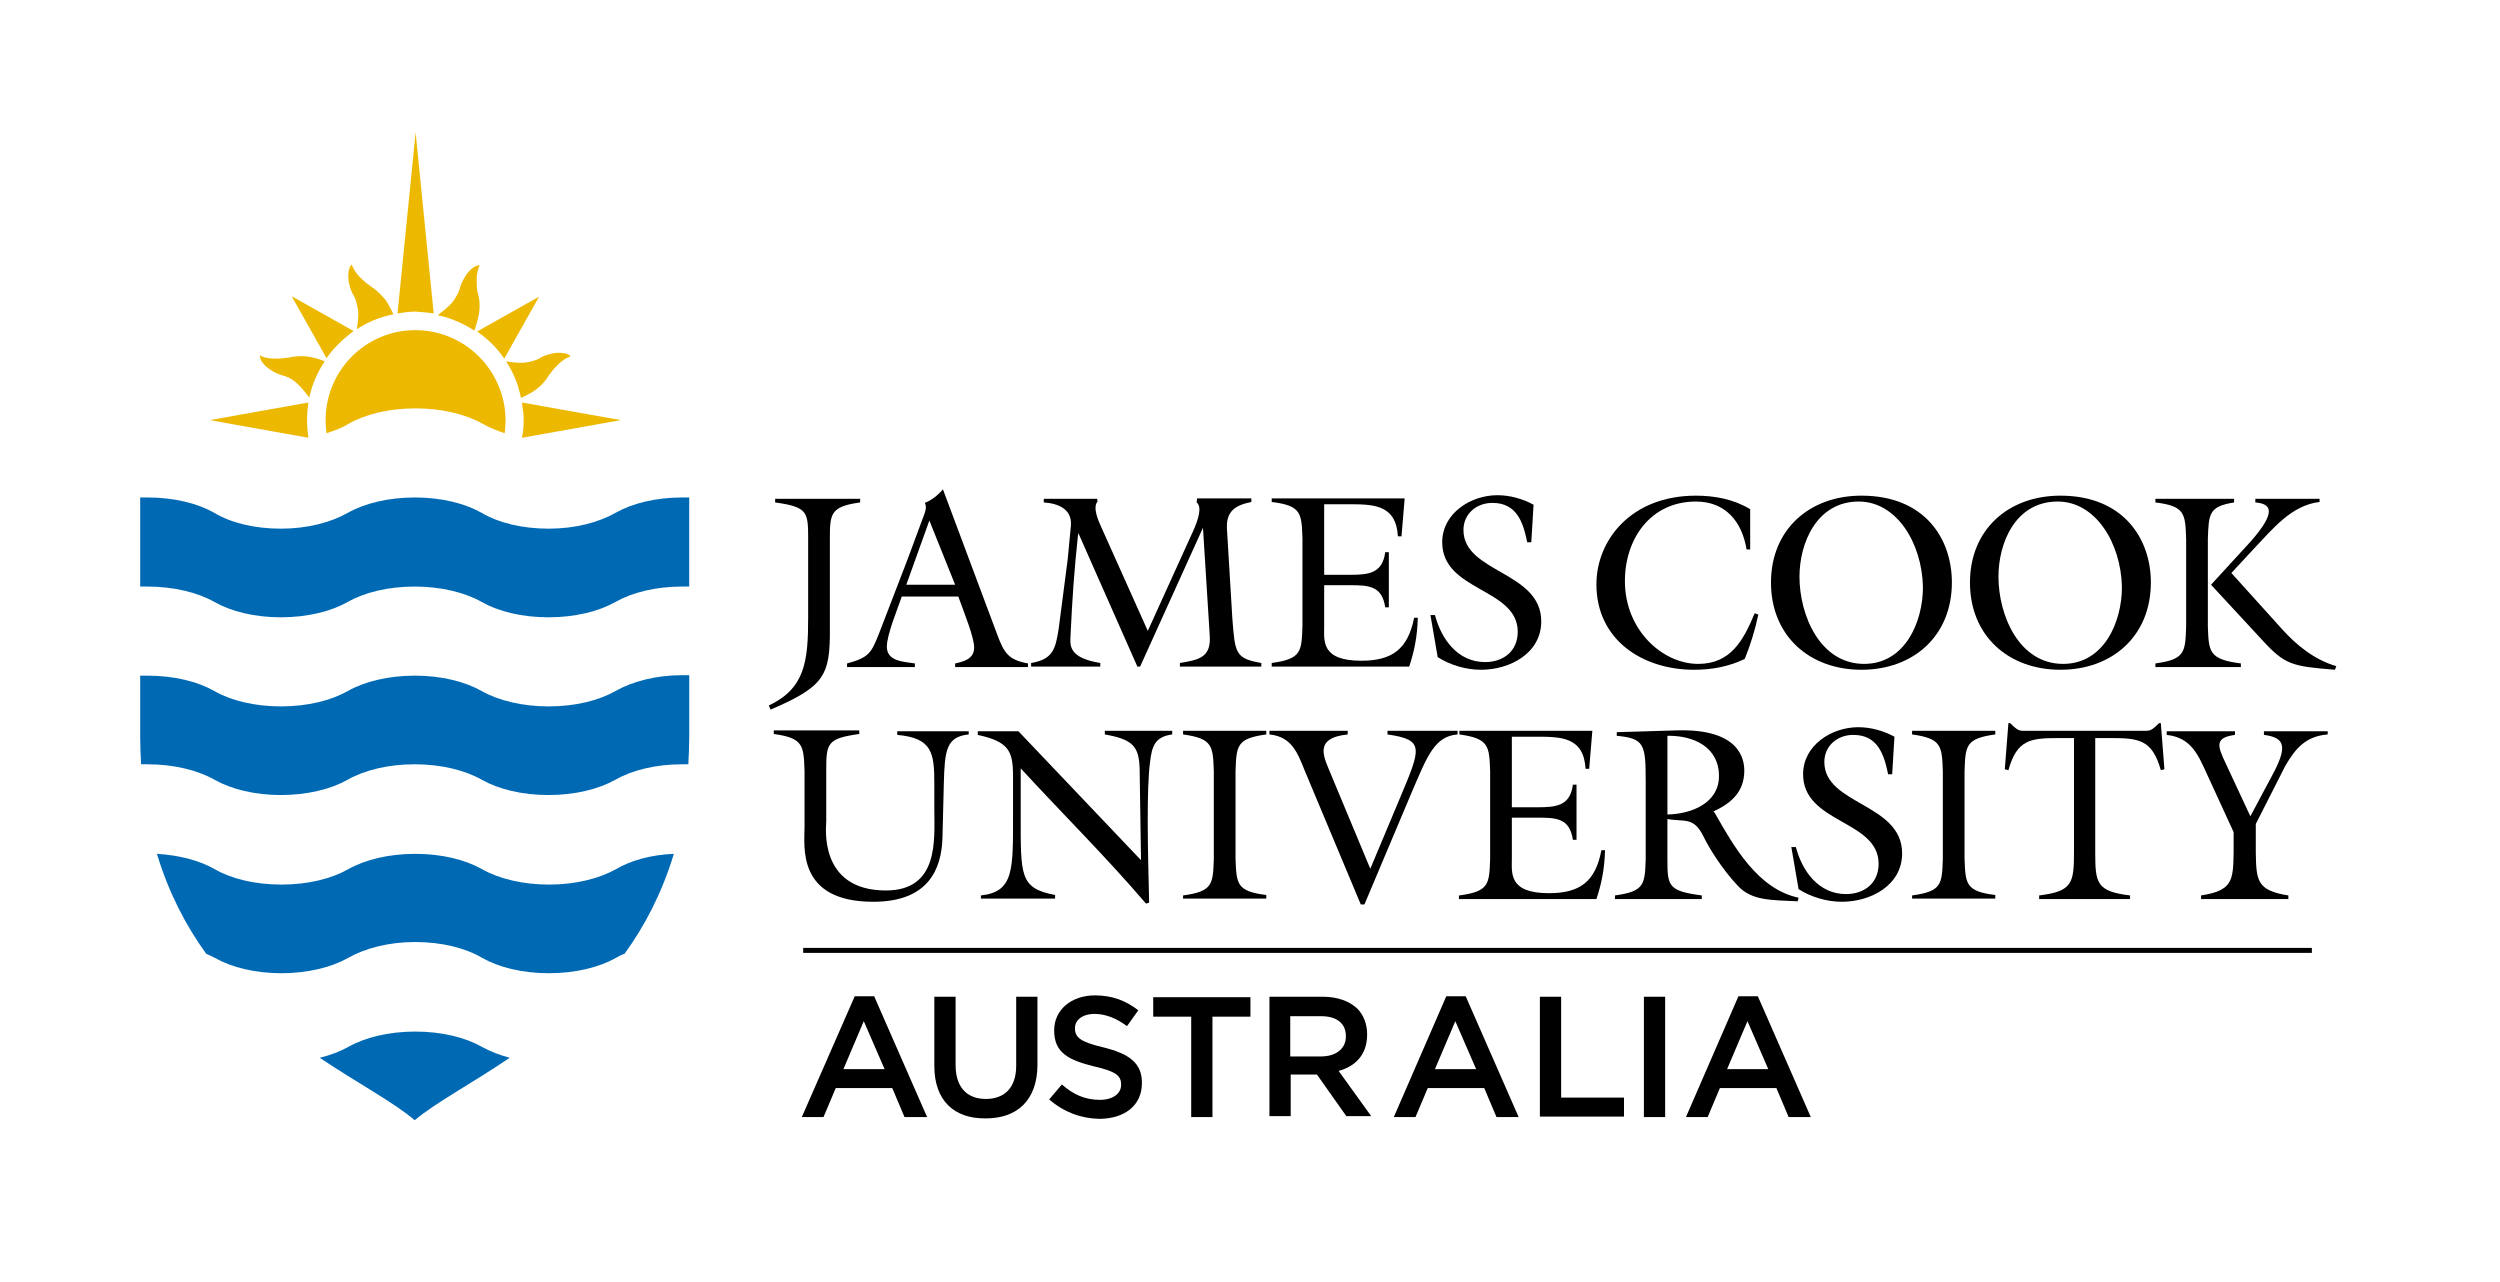 <?xml version="1.0" encoding="utf-8"?>
<!-- Generator: Adobe Illustrator 22.0.1, SVG Export Plug-In . SVG Version: 6.00 Build 0)  -->
<svg version="1.1" id="Layer_1" xmlns="http://www.w3.org/2000/svg" xmlns:xlink="http://www.w3.org/1999/xlink" x="0px" y="0px"
	 viewBox="0 0 552.8 283.5" style="enable-background:new 0 0 552.8 283.5;" xml:space="preserve">
<style type="text/css">
	.st0{fill:#0069B4;}
	.st1{fill:#EDB800;}
</style>
<g>
	<g>
		<g>
			<path class="st0" d="M136.1,152.8c-3.7,2.1-8.9,3.4-14.8,3.4c-5.8,0-11.1-1.3-14.8-3.4c-3.7-2.1-8.9-3.4-14.8-3.4
				c-5.8,0-11.1,1.3-14.8,3.4c-3.7,2.1-8.9,3.4-14.8,3.4c-5.8,0-11.1-1.3-14.7-3.4c-3.7-2.1-8.9-3.4-14.8-3.4c-0.5,0-1.1,0-1.6,0
				V163c0,2.1,0.1,4.1,0.2,6c0.5,0,1,0,1.4,0c5.8,0,11.1,1.3,14.8,3.4c3.7,2.1,8.9,3.4,14.7,3.4c5.8,0,11.1-1.3,14.8-3.4
				c3.7-2.1,8.9-3.4,14.8-3.4c5.8,0,11.1,1.3,14.8,3.4c3.7,2.1,8.9,3.4,14.8,3.4c5.8,0,11.1-1.3,14.8-3.4c3.7-2.1,8.9-3.4,14.7-3.4
				c0.5,0,1,0,1.4,0c0.1-2,0.2-3.9,0.2-6v-13.7c-0.5,0-1.1,0-1.6,0C145,149.3,139.8,150.7,136.1,152.8"/>
			<path class="st0" d="M121.4,195.6c-5.8,0-11.1-1.3-14.8-3.4c-3.7-2.1-8.9-3.4-14.8-3.4c-5.8,0-11.1,1.3-14.8,3.4
				c-3.7,2.1-8.9,3.4-14.8,3.4c-5.8,0-11.1-1.3-14.7-3.4c-3.3-1.9-7.8-3.1-12.8-3.4c2.6,8.6,6.4,15.9,10.9,22.1
				c0.7,0.3,1.3,0.6,1.9,0.9c3.7,2.1,8.9,3.4,14.7,3.4c5.8,0,11.1-1.3,14.8-3.4c3.7-2.1,8.9-3.5,14.8-3.5c5.8,0,11.1,1.3,14.8,3.5
				c3.7,2.1,8.9,3.4,14.8,3.4c5.8,0,11.1-1.3,14.8-3.4c0.6-0.3,1.2-0.7,1.9-0.9c4.5-6.2,8.3-13.5,10.9-22.1
				c-5.1,0.2-9.6,1.5-12.8,3.4C132.4,194.3,127.2,195.6,121.4,195.6"/>
			<path class="st0" d="M106.6,231.5c-3.7-2.1-8.9-3.4-14.8-3.4c-5.8,0-11.1,1.3-14.8,3.4c-1.8,1-3.9,1.8-6.3,2.4
				c8.5,5.7,16.3,9.8,21,13.8c4.8-4,12.6-8.1,21-13.8C110.5,233.3,108.4,232.5,106.6,231.5"/>
			<path class="st0" d="M136.1,113.4c-3.7,2.1-8.9,3.5-14.8,3.5c-5.8,0-11.1-1.3-14.8-3.5c-3.7-2.1-8.9-3.4-14.8-3.4
				c-5.8,0-11.1,1.3-14.8,3.4c-3.7,2.1-8.9,3.5-14.8,3.5c-5.8,0-11.1-1.3-14.7-3.5c-3.7-2.1-8.9-3.4-14.8-3.4c-0.5,0-1.1,0-1.6,0
				v19.7c0.5,0,1.1,0,1.6,0c5.8,0,11.1,1.3,14.8,3.4c3.7,2.1,8.9,3.4,14.7,3.4c5.8,0,11.1-1.3,14.8-3.4c3.7-2.1,8.9-3.4,14.8-3.4
				c5.8,0,11.1,1.3,14.8,3.4c3.7,2.1,8.9,3.4,14.8,3.4c5.8,0,11.1-1.3,14.8-3.4c3.7-2.1,8.9-3.4,14.7-3.4c0.6,0,1.1,0,1.6,0V110
				c-0.5,0-1.1,0-1.6,0C145,110,139.8,111.3,136.1,113.4"/>
		</g>
		<g>
			<path class="st1" d="M105.9,69.4c0.2-1.1,0.2-2.4,0-3.6c-0.1-0.4-0.2-0.8-0.3-1.2c-0.2-1.1-0.2-2-0.2-3c0-1,0.3-2.3,0.7-2.9
				c-1-0.2-2.4,1.1-3.1,2.2c-0.5,0.8-0.9,1.5-1.2,2.4c-0.1,0.3-0.2,0.7-0.3,1c-0.4,1-1,2-1.7,2.8c-0.9,1-2,1.8-3,2.6c0,0,0,0,0,0
				c2.9,0.6,5.6,1.8,8.1,3.4C105.3,71.8,105.7,70.7,105.9,69.4z M77.9,64.8c0.2,0.3,0.3,0.6,0.5,0.9c0.4,1,0.7,2.1,0.8,3.1
				c0.1,1.3-0.1,2.7-0.3,4v0c2.4-1.6,5.1-2.7,8.1-3.3c-0.5-1-1-2.1-1.7-3.1c-0.7-0.9-1.6-1.8-2.6-2.6c-0.3-0.2-0.7-0.4-1-0.7
				c-0.9-0.6-1.6-1.3-2.3-2c-0.7-0.8-1.4-1.8-1.6-2.6c-0.8,0.6-0.9,2.5-0.7,3.8C77.3,63.2,77.5,64,77.9,64.8z M95.9,69.3l-4-40
				l-4,40c1.3-0.2,2.6-0.4,4-0.4C93.2,69,94.6,69.1,95.9,69.3z M111.5,79.3l7.7-13.7l-13.7,7.7C107.8,74.9,109.9,76.9,111.5,79.3z
				 M78.2,73.2l-13.7-7.7l7.7,13.7C73.8,76.9,75.9,74.9,78.2,73.2z M120.9,83.7c0.2-0.3,0.4-0.7,0.7-1c0.6-0.9,1.3-1.6,2-2.3
				c0.8-0.7,1.8-1.4,2.6-1.6c-0.6-0.8-2.5-0.9-3.8-0.7c-0.9,0.2-1.7,0.4-2.5,0.8c-0.3,0.2-0.6,0.3-0.9,0.5c-0.9,0.4-2.1,0.7-3.1,0.8
				c-1.3,0.1-2.7-0.1-4-0.3h0c1.6,2.4,2.7,5.1,3.3,8.1c1-0.5,2.1-1,3.1-1.7C119.3,85.6,120.2,84.7,120.9,83.7z M68.2,89l-21.8,3.9
				l21.8,3.9c-0.2-1.3-0.3-2.6-0.3-3.9C67.9,91.6,68,90.3,68.2,89z M137.3,92.9L115.4,89c0.2,1.3,0.4,2.6,0.4,3.9
				c0,1.3-0.1,2.6-0.4,3.9L137.3,92.9z M64.7,78.9c-0.4,0.1-0.8,0.2-1.2,0.2c-1.1,0.2-2,0.2-3.1,0.2c-1,0-2.2-0.3-2.9-0.7
				c-0.2,1,1.1,2.4,2.2,3.1c0.7,0.5,1.5,0.9,2.4,1.2c0.3,0.1,0.7,0.2,1,0.3c1,0.3,2,1,2.7,1.7c1,0.9,1.8,2,2.6,3
				c0.6-2.9,1.8-5.6,3.4-8c-1-0.4-2.2-0.8-3.4-1C67.3,78.7,66,78.7,64.7,78.9z M91.8,73C80.9,73,72,81.9,72,92.9c0,1,0.1,2,0.2,2.9
				c1.8-0.6,3.5-1.2,4.9-2.1c3.7-2.1,8.9-3.4,14.8-3.4c5.8,0,11.1,1.3,14.8,3.4c1.4,0.8,3.1,1.5,4.9,2.1c0.1-1,0.2-1.9,0.2-2.9
				C111.7,81.9,102.8,73,91.8,73z"/>
		</g>
	</g>
	<g>
		<path d="M178.7,119.2c0-6-0.1-7.1-7.3-8.1v-0.8h18.8v0.8c-6.6,0.9-6.7,2.5-6.7,8.1v19.6c0.1,10.6-1.2,13-13.1,18.1l-0.4-0.9
			c8-3.8,8.7-9.7,8.7-19.5V119.2z"/>
		<path d="M205.5,115.1l-5.1,14.2h10.8L205.5,115.1z M199.4,131.9c-0.9,2.7-3.3,8.4-3.3,11.1c0,3.3,3.8,3.3,6.2,3.7v0.8h-15v-0.8
			c4.9-1.3,5.4-2.4,7.1-6.7l6.2-16.1l3.3-8.9c0.5-1.4,1.2-2.7,0.6-3.8c1.5-0.6,2.8-1.6,4-3l12,32.1c1.5,4,2.4,5.6,6.8,6.4v0.8h-16.1
			v-0.8c1.9-0.4,4.2-1,4.2-3.5c0-2.3-2.1-7.4-3.5-11.3H199.4z"/>
		<path d="M253.8,139.5l9.9-21.8c1.4-3,2.1-5.7,0.9-6.6l0.1-0.9h12v0.8c-3.5,0.7-5.6,2-5.4,5.9l1.2,19.9c0.6,7.6,0.6,8.8,6.4,9.8
			v0.8h-18v-0.8c4.2-0.7,6.9-1.2,6.6-6l-1.5-23.9H266l-13.9,30.7h-0.6l-13-29.4h-0.1c-0.9,8.4-1.3,14.4-1.7,22.9
			c-0.1,2.1-0.1,4.6,6.6,5.7v0.8H228v-0.8c4.9-0.8,5.4-3.2,6.1-7.6l2-15.4l0.7-7.4c0.3-3.6-2.8-4.9-6-5.1v-0.8h11.8l0.1,0.6
			c-1.2,1.3,0.3,4.5,0.7,5.4L253.8,139.5z"/>
		<path d="M281.2,146.6c6.6-0.9,6.6-2.5,6.8-8.2v-19.3c-0.2-5.6-0.2-7.3-6.8-8.1v-0.8h29.4l-0.7,8.4h-0.8c-0.4-7.1-5.5-7.1-11-7.1
			h-5.3v15.6h5.7c4.1,0,7.2-0.3,7.8-5h0.8v12.2h-0.8c-0.7-4.8-3.7-4.9-7.8-4.9h-5.7v9c0,3.2-0.8,7.7,8.2,7.7
			c6.9,0,10.3-2.6,11.7-9.5h0.8c-0.1,4.2-0.8,7.5-1.9,10.8h-30.4V146.6z"/>
		<path d="M338.6,119.9h-0.9c-0.9-4.4-2.3-8.7-7.7-8.7c-3.5,0-6.4,2.4-6.4,6c0,9.5,17.2,9.1,17.2,20.2c0,7.1-7,10.7-13.3,10.7
			c-3.3,0-6.8-1-9.6-2.8l-1.6-9.3h1c1.4,5.3,5,10.4,11.1,10.4c4,0,7.2-2.4,7.2-6.7c0-9.7-16.7-8.9-16.7-19.8
			c0-6.4,6.3-10.4,12.2-10.4c2.8,0,5.6,0.8,8,2.1L338.6,119.9z"/>
		<path d="M387,121.5h-0.8c-1-6.2-4.7-10.6-11.2-10.6c-10,0-15.7,8.2-15.7,17.6c0,10.8,8.3,18.3,16.2,18.3c7.2,0,10-5.2,12.5-11.2
			l0.8,0.3c-0.7,3.3-1.7,6.6-3,9.8c-3.5,1.7-7.3,2.4-11.2,2.4c-11.4,0-21.6-6.6-21.6-18.9c0-9.7,7.6-19.6,22-19.6
			c4.2,0,8.4,0.8,12,3V121.5z"/>
		<path d="M397.9,127.5c0,8.5,4.5,19.3,14.3,19.3c9,0,13-9.2,13-17c-0.2-9.7-5.8-18.9-14.2-18.9
			C401.7,110.9,397.9,120.1,397.9,127.5 M431.6,128.8c0,11.8-8.5,19.3-20,19.3c-11.5,0-20-7.5-20-19.3c0-11.7,8.5-19.2,20-19.2
			C425.6,109.6,431.6,119.1,431.6,128.8"/>
		<path d="M441.9,127.5c0,8.5,4.5,19.3,14.3,19.3c9,0,13-9.2,13-17c-0.2-9.7-5.8-18.9-14.2-18.9
			C445.6,110.9,441.9,120.1,441.9,127.5 M475.6,128.8c0,11.8-8.5,19.3-20,19.3c-11.5,0-20-7.5-20-19.3c0-11.7,8.5-19.2,20-19.2
			C469.5,109.6,475.6,119.1,475.6,128.8"/>
		<path d="M512.9,110.2v0.8c-6.2,0.7-10.4,6-14.4,10.2l-5.1,5.5l11.1,12.3c3.3,3.7,7.3,6.9,12.1,8.3l-0.3,0.8
			c-9.5-0.8-11-1-16.2-6.7l-11.2-12.1l8.8-9.6c5.7-6.5,4.6-8.3,1-8.6v-0.8H512.9z M488.2,138.5c0.2,5.6,0.2,7.3,7.3,8.2v0.8h-18.9
			v-0.8c6.6-0.9,6.6-2.5,6.8-8.2v-19.3c-0.2-5.6-0.2-7.3-6.8-8.1v-0.8H494v0.8c-5.6,0.9-5.6,2.5-5.8,8.1V138.5z"/>
		<path d="M214.2,161.6v0.8c-5,0.5-5.3,3.6-5.5,10.8l-0.3,12c-0.2,7.1-3.2,14.2-15.3,14.2c-17,0-15.2-12.3-15.2-16.6v-12.3
			c-0.2-5.6-0.2-7.3-6.8-8.2v-0.8h18.9v0.8c-7.2,1-7.3,2.1-7.3,8.2v11.2c0,1-1.8,15.2,13.2,15.2c11.8,0,10.7-11.3,10.7-17.9v-5.7
			c0-6.9-0.5-10.1-8.2-10.8v-0.8H214.2z"/>
		<path d="M252.3,190.2l-0.3-20c-0.1-5.2-1.5-6.7-7.7-7.8v-0.8h14.9v0.8c-3.8,0.5-4.5,2.6-4.9,6.1c-0.8,6-0.5,19.2-0.2,31.1
			l-0.7,0.2c-8.8-10.3-18.5-19.9-27.7-29.9V180c0,13.6-0.3,16.4,7.6,17.9v0.8h-16.4V198c7.4-0.8,7.1-5.8,7.1-18.2v-8.2
			c0-5.5-0.9-7.6-7.8-9.1v-0.8h9L252.3,190.2z"/>
		<path d="M273.2,189.8c0.2,5.6,0.2,7.3,6.8,8.1v0.8h-18.4V198c6.6-0.9,6.6-2.5,6.8-8.1v-19.3c-0.2-5.6-0.2-7.3-6.8-8.2v-0.8H280
			v0.8c-6.6,0.9-6.6,2.5-6.8,8.2V189.8z"/>
		<path d="M322.3,161.6v0.8c-5.1,0.4-6.7,4.8-10.1,12.7L301.7,200h-0.8l-12.4-29.6c-1.6-4-2.9-7.5-7.8-8v-0.8h17.3v0.8
			c-7.7,0.8-5.2,5.1-3.8,8.6l8.8,21.1l6.5-15.5c4.7-11.2,5.6-13-2.7-14.2v-0.8H322.3z"/>
		<path d="M322.7,198c6.6-0.9,6.6-2.5,6.8-8.1v-19.3c-0.2-5.6-0.2-7.3-6.8-8.2v-0.8h29.4l-0.7,8.4h-0.8c-0.4-7.1-5.5-7.1-11-7.1
			h-5.3v15.6h5.7c4.1,0,7.2-0.3,7.8-5h0.8v12.2h-0.8c-0.7-4.8-3.7-4.9-7.8-4.9h-5.7v9c0,3.2-0.8,7.7,8.2,7.7
			c6.9,0,10.3-2.6,11.6-9.5h0.8c-0.1,4.2-0.8,7.5-1.9,10.8h-30.4V198z"/>
		<path d="M368.7,180.1c5.3-0.1,11.4-2.5,11.4-8.5c0-6.4-5.6-9-11.4-8.9V180.1z M363.9,172.9c0-8.4-0.3-9.6-6.4-10.2v-0.8l13.3-0.4
			c13.8-0.4,14.9,6.3,14.9,8.9c0,4.6-2.8,7.2-6.8,9l0.3,0.4c4.2,7.4,9.5,16.8,18.5,18.7l-0.2,0.8c-5.8-0.3-10.1-0.1-13.2-3.4
			c-3.6-3.8-6.5-8.6-7.6-10.9c-2.2-4.5-4.2-3.2-8-3.9v8.8c0,6,0.1,7.1,7.6,8.1v0.8h-19.2V198c6.6-0.9,6.6-2.5,6.8-8.1V172.9z"/>
		<path d="M418.4,171.2h-0.9c-0.9-4.4-2.3-8.7-7.7-8.7c-3.5,0-6.4,2.4-6.4,6c0,9.5,17.2,9.1,17.2,20.2c0,7.1-7,10.7-13.3,10.7
			c-3.3,0-6.8-1-9.6-2.8l-1.6-9.3h1c1.4,5.3,5,10.4,11.1,10.4c4,0,7.2-2.4,7.2-6.7c0-9.7-16.7-8.9-16.7-19.8
			c0-6.4,6.3-10.4,12.2-10.4c2.8,0,5.6,0.8,8,2.1L418.4,171.2z"/>
		<path d="M434.4,189.8c0.2,5.6,0.2,7.3,6.8,8.1v0.8h-18.4V198c6.6-0.9,6.6-2.5,6.8-8.1v-19.3c-0.2-5.6-0.2-7.3-6.8-8.2v-0.8h18.4
			v0.8c-6.6,0.9-6.6,2.5-6.8,8.2V189.8z"/>
		<path d="M477.4,159.9h0.4l0.8,10.2l-0.8,0.2c-1.9-6.8-4.9-7.1-11.2-7.1h-3.3v25.3c0,6.8,0.3,8.6,7.7,9.5v0.8h-20.1V198
			c7.3-0.9,7.7-2.7,7.7-9.5v-25.3h-3.3c-6.3,0-9.3,0.3-11.2,7.1l-0.8-0.2l0.8-10.2h0.4l0.5,0.5c1.4,1.3,1.6,1.2,3.4,1.2h25.1
			c1.8,0,2,0.1,3.4-1.2L477.4,159.9z"/>
		<path d="M514.7,161.6v0.8c-4.8,0.4-7.1,3-9.4,7l-6.5,12.8v6.2c0.1,6.3,0.2,8.5,7.2,9.6v0.8h-19.3V198c7-1.1,7.1-3.3,7.2-9.6V184
			l-5.7-12.4c-2.1-4.6-3.6-8.5-9.1-9.1v-0.8h15.1v0.8c-4.5,0.6-3.9,2.4-2.1,6.2l5.5,11.8l4.8-9c3.4-6.3,3-8.4-1.8-9v-0.8H514.7z"/>
		<rect x="177.6" y="209.6" width="333.6" height="1.1"/>
		<g>
			<path d="M189,220.3h4.3L205,247H200l-2.7-6.4h-12.5l-2.7,6.4h-4.8L189,220.3z M195.6,236.4l-4.6-10.6l-4.5,10.6H195.6z"/>
			<path d="M206.6,235.7v-15.3h4.7v15.1c0,4.9,2.5,7.5,6.7,7.5c4.1,0,6.7-2.5,6.7-7.3v-15.3h4.7v15c0,7.9-4.5,11.9-11.4,11.9
				C211,247.4,206.6,243.4,206.6,235.7z"/>
			<path d="M232,243.1l2.8-3.3c2.5,2.2,5.1,3.4,8.4,3.4c2.9,0,4.7-1.4,4.7-3.3v-0.1c0-1.9-1.1-2.9-6-4c-5.6-1.4-8.8-3-8.8-7.9v-0.1
				c0-4.5,3.8-7.7,9-7.7c3.9,0,6.9,1.2,9.6,3.3l-2.5,3.5c-2.4-1.8-4.8-2.7-7.2-2.7c-2.7,0-4.3,1.4-4.3,3.1v0.1c0,2,1.2,3,6.3,4.2
				c5.6,1.4,8.5,3.4,8.5,7.8v0.1c0,5-3.9,7.9-9.5,7.9C239,247.3,235.2,245.9,232,243.1z"/>
			<path d="M263.4,224.8H255v-4.3h21.5v4.3h-8.4V247h-4.7V224.8z"/>
			<path d="M280.7,220.4h11.8c3.3,0,5.9,1,7.6,2.6c1.4,1.4,2.2,3.4,2.2,5.7v0.1c0,4.4-2.6,7-6.3,8l7.2,10h-5.5l-6.5-9.2h-5.8v9.2
				h-4.7V220.4z M292.1,233.6c3.3,0,5.5-1.7,5.5-4.4v-0.1c0-2.8-2-4.4-5.5-4.4h-6.8v8.9H292.1z"/>
			<path d="M319.8,220.3h4.3l11.7,26.7h-4.9l-2.7-6.4h-12.5l-2.7,6.4h-4.8L319.8,220.3z M326.4,236.4l-4.6-10.6l-4.5,10.6H326.4z"/>
			<path d="M340.5,220.4h4.7v22.3h13.9v4.2h-18.6V220.4z"/>
			<path d="M363.5,220.4h4.7V247h-4.7V220.4z"/>
			<path d="M384.4,220.3h4.3l11.7,26.7h-4.9l-2.7-6.4h-12.5l-2.7,6.4h-4.8L384.4,220.3z M391,236.4l-4.6-10.6l-4.5,10.6H391z"/>
		</g>
	</g>
</g>
</svg>
